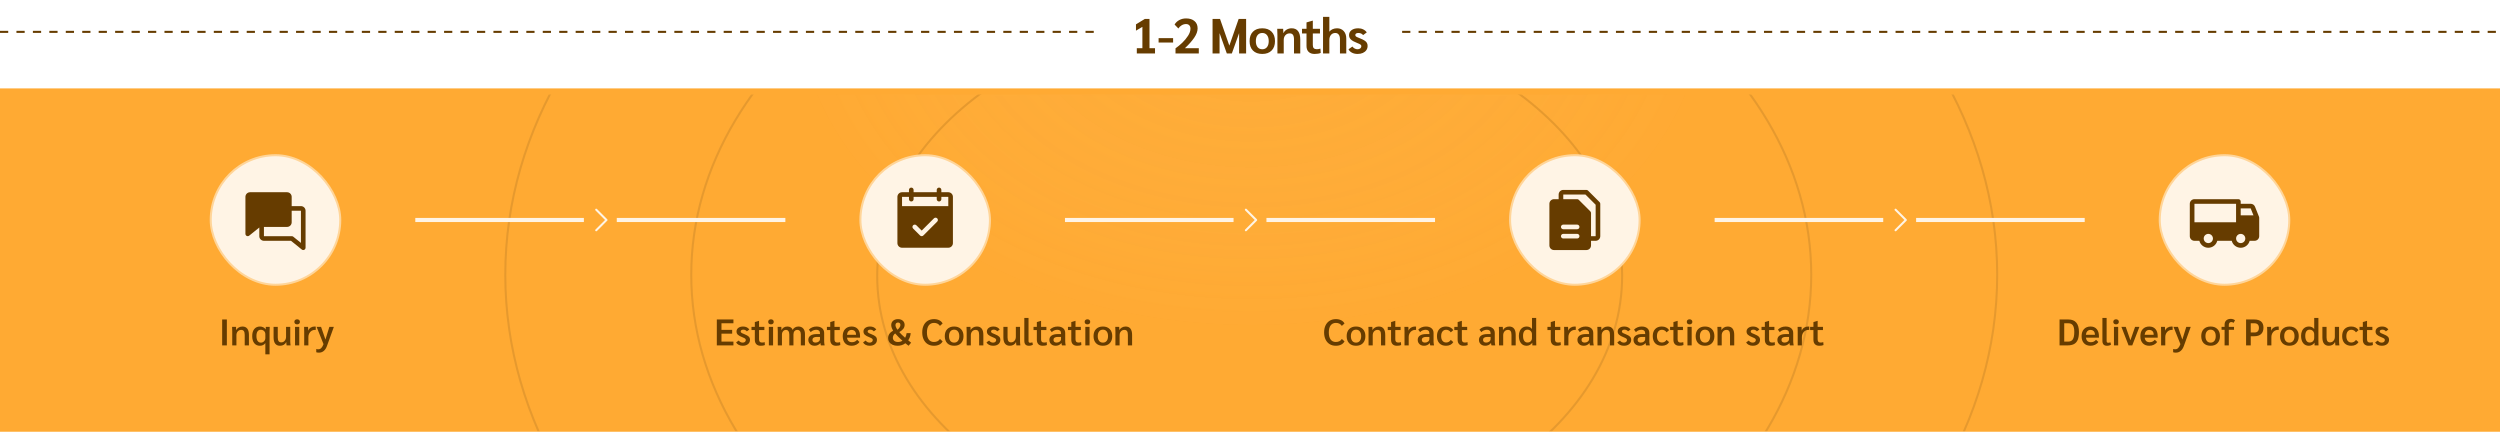<svg width="1216" height="210" viewBox="0 0 1216 210" fill="none" xmlns="http://www.w3.org/2000/svg">
<g clip-path="url(#clip0_1496_4738)">
<rect width="1216" height="167" transform="translate(0 43)" fill="#FFAA33"/>
<mask id="mask0_1496_4738" style="mask-type:alpha" maskUnits="userSpaceOnUse" x="146" y="46" width="925" height="164">
<rect x="146" y="46" width="924.188" height="164" fill="#D9D9D9"/>
</mask>
<g mask="url(#mask0_1496_4738)">
<g opacity="0.1">
<g filter="url(#filter0_f_1496_4738)">
<path fill-rule="evenodd" clip-rule="evenodd" d="M596.629 -180.441C694.922 -184.419 797.381 -175.296 871.479 -128.047C949.864 -78.064 998.398 -3.494 993.023 72.323C987.855 145.22 915.022 201.207 844.464 252.998C773.562 305.041 696.721 355.81 596.629 363.281C486.74 371.483 367.092 353.449 292.253 294.217C219.269 236.454 217.627 150.418 229.003 72.323C239.044 3.393 281.52 -59.408 350.693 -106.968C417.695 -153.036 504.67 -176.719 596.629 -180.441Z" fill="url(#paint0_radial_1496_4738)"/>
</g>
<path d="M789.003 134.207C789.003 169.571 768.788 201.635 736.006 224.878C703.225 248.121 657.913 262.513 607.839 262.513C557.765 262.513 512.452 248.121 479.671 224.878C446.889 201.635 426.674 169.571 426.674 134.207C426.674 98.844 446.889 66.779 479.671 43.536C512.452 20.293 557.765 5.902 607.839 5.902C657.913 5.902 703.225 20.293 736.006 43.536C768.788 66.779 789.003 98.844 789.003 134.207Z" stroke="black"/>
<path d="M880.986 133.664C880.986 186.887 850.56 235.12 801.272 270.067C751.984 305.013 683.868 326.644 608.605 326.644C533.343 326.644 465.226 305.013 415.939 270.067C366.65 235.12 336.225 186.887 336.225 133.664C336.225 80.441 366.65 32.208 415.939 -2.739C465.226 -37.685 533.343 -59.316 608.605 -59.316C683.868 -59.316 751.984 -37.685 801.272 -2.739C850.56 32.208 880.986 80.441 880.986 133.664Z" stroke="black"/>
<path d="M971.435 133.664C971.435 204.596 930.886 268.862 865.229 315.414C799.573 361.966 708.844 390.775 608.605 390.775C508.366 390.775 417.637 361.966 351.981 315.414C286.324 268.862 245.775 204.596 245.775 133.664C245.775 62.732 286.324 -1.534 351.981 -48.087C417.637 -94.638 508.366 -123.447 608.605 -123.447C708.844 -123.447 799.573 -94.638 865.229 -48.087C930.886 -1.534 971.435 62.732 971.435 133.664Z" stroke="black"/>
</g>
</g>
<path d="M108.058 155.4H110.344V168H108.058V155.4ZM112.962 161.34C112.962 160.224 112.938 159.444 112.89 159H114.798C114.858 159.564 114.888 160.092 114.888 160.584H114.924C115.152 160.044 115.542 159.618 116.094 159.306C116.646 158.982 117.258 158.82 117.93 158.82C118.974 158.82 119.76 159.168 120.288 159.864C120.816 160.548 121.08 161.568 121.08 162.924V168H119.028V162.906C119.028 162.066 118.89 161.448 118.614 161.052C118.35 160.656 117.924 160.458 117.336 160.458C116.64 160.458 116.076 160.704 115.644 161.196C115.212 161.676 114.996 162.3 114.996 163.068V168H112.962V161.34ZM129.065 166.92H129.011C128.771 167.304 128.417 167.61 127.949 167.838C127.493 168.066 126.983 168.18 126.419 168.18C125.255 168.18 124.337 167.76 123.665 166.92C123.005 166.08 122.675 164.934 122.675 163.482C122.675 162.018 123.005 160.878 123.665 160.062C124.337 159.234 125.261 158.82 126.437 158.82C127.037 158.82 127.583 158.946 128.075 159.198C128.567 159.438 128.939 159.774 129.191 160.206H129.227C129.227 159.762 129.245 159.36 129.281 159H131.189C131.141 159.696 131.117 160.476 131.117 161.34V172.356H129.065V166.92ZM126.869 166.65C127.505 166.65 128.027 166.434 128.435 166.002C128.855 165.57 129.065 165.024 129.065 164.364V162.582C129.065 161.946 128.855 161.424 128.435 161.016C128.027 160.608 127.493 160.404 126.833 160.404C126.149 160.404 125.627 160.668 125.267 161.196C124.907 161.712 124.727 162.462 124.727 163.446C124.727 164.454 124.913 165.24 125.285 165.804C125.669 166.368 126.197 166.65 126.869 166.65ZM136.204 168.18C135.172 168.18 134.392 167.838 133.864 167.154C133.336 166.47 133.072 165.456 133.072 164.112V159H135.106V164.13C135.106 164.946 135.244 165.552 135.52 165.948C135.796 166.332 136.222 166.524 136.798 166.524C137.482 166.524 138.04 166.266 138.472 165.75C138.916 165.234 139.138 164.592 139.138 163.824V159H141.172V165.84C141.172 166.5 141.226 167.22 141.334 168H139.408C139.3 167.424 139.246 166.896 139.246 166.416H139.192C138.952 166.956 138.562 167.388 138.022 167.712C137.494 168.024 136.888 168.18 136.204 168.18ZM144.531 157.776C144.123 157.776 143.793 157.668 143.541 157.452C143.301 157.224 143.181 156.924 143.181 156.552C143.181 156.168 143.301 155.868 143.541 155.652C143.793 155.424 144.123 155.31 144.531 155.31C144.939 155.31 145.263 155.424 145.503 155.652C145.755 155.868 145.881 156.168 145.881 156.552C145.881 156.924 145.755 157.224 145.503 157.452C145.263 157.668 144.939 157.776 144.531 157.776ZM143.505 159H145.557V168H143.505V159ZM147.963 161.196C147.963 160.176 147.945 159.444 147.909 159H149.835C149.883 159.468 149.907 159.996 149.907 160.584V160.764H149.961C150.189 160.164 150.579 159.69 151.131 159.342C151.683 158.994 152.319 158.82 153.039 158.82C153.255 158.82 153.435 158.838 153.579 158.874V160.494C153.459 160.47 153.297 160.458 153.093 160.458C152.529 160.458 152.007 160.614 151.527 160.926C151.059 161.226 150.687 161.64 150.411 162.168C150.135 162.696 149.997 163.266 149.997 163.878V168H147.963V161.196ZM162.378 159L159.012 168.342C158.628 169.398 158.106 170.19 157.446 170.718C156.798 171.258 156.03 171.528 155.142 171.528C154.722 171.528 154.284 171.468 153.828 171.348V169.746C154.092 169.842 154.428 169.89 154.836 169.89C155.388 169.89 155.862 169.692 156.258 169.296C156.654 168.912 157.02 168.276 157.356 167.388L154.008 159H156.168L158.292 165.156L160.2 159H162.378Z" fill="#663C00"/>
<path d="M649.755 168.18C648.603 168.18 647.595 167.916 646.731 167.388C645.879 166.86 645.219 166.11 644.751 165.138C644.283 164.154 644.049 163.008 644.049 161.7C644.049 160.38 644.283 159.234 644.751 158.262C645.219 157.29 645.885 156.54 646.749 156.012C647.613 155.484 648.627 155.22 649.791 155.22C650.763 155.22 651.615 155.406 652.347 155.778C653.079 156.15 653.619 156.672 653.967 157.344L652.671 158.514C652.023 157.542 651.069 157.056 649.809 157.056C648.693 157.056 647.835 157.458 647.235 158.262C646.635 159.054 646.335 160.2 646.335 161.7C646.335 163.188 646.629 164.334 647.217 165.138C647.805 165.942 648.645 166.344 649.737 166.344C651.069 166.344 652.047 165.852 652.671 164.868L653.967 166.038C653.619 166.722 653.079 167.25 652.347 167.622C651.615 167.994 650.751 168.18 649.755 168.18ZM659.572 168.18C658.156 168.18 657.04 167.766 656.224 166.938C655.42 166.098 655.018 164.952 655.018 163.5C655.018 162.048 655.42 160.908 656.224 160.08C657.04 159.24 658.156 158.82 659.572 158.82C660.988 158.82 662.098 159.24 662.902 160.08C663.718 160.908 664.126 162.048 664.126 163.5C664.126 164.952 663.718 166.098 662.902 166.938C662.098 167.766 660.988 168.18 659.572 168.18ZM659.572 166.65C660.352 166.65 660.964 166.374 661.408 165.822C661.852 165.258 662.074 164.484 662.074 163.5C662.074 162.516 661.852 161.748 661.408 161.196C660.964 160.632 660.352 160.35 659.572 160.35C658.792 160.35 658.18 160.632 657.736 161.196C657.292 161.748 657.07 162.516 657.07 163.5C657.07 164.484 657.292 165.258 657.736 165.822C658.18 166.374 658.792 166.65 659.572 166.65ZM665.661 161.34C665.661 160.224 665.637 159.444 665.589 159H667.497C667.557 159.564 667.587 160.092 667.587 160.584H667.623C667.851 160.044 668.241 159.618 668.793 159.306C669.345 158.982 669.957 158.82 670.629 158.82C671.673 158.82 672.459 159.168 672.987 159.864C673.515 160.548 673.779 161.568 673.779 162.924V168H671.727V162.906C671.727 162.066 671.589 161.448 671.313 161.052C671.049 160.656 670.623 160.458 670.035 160.458C669.339 160.458 668.775 160.704 668.343 161.196C667.911 161.676 667.695 162.3 667.695 163.068V168H665.661V161.34ZM679.423 168.18C678.547 168.18 677.857 167.928 677.353 167.424C676.861 166.908 676.615 166.2 676.615 165.3V160.53H674.995V159H676.615V156.66L678.595 156.066H678.667V159H681.259V160.53H678.667V165.03C678.667 165.57 678.781 165.972 679.009 166.236C679.249 166.488 679.615 166.614 680.107 166.614C680.635 166.614 681.067 166.542 681.403 166.398L681.511 167.838C681.019 168.066 680.323 168.18 679.423 168.18ZM683.154 161.196C683.154 160.176 683.136 159.444 683.1 159H685.026C685.074 159.468 685.098 159.996 685.098 160.584V160.764H685.152C685.38 160.164 685.77 159.69 686.322 159.342C686.874 158.994 687.51 158.82 688.23 158.82C688.446 158.82 688.626 158.838 688.77 158.874V160.494C688.65 160.47 688.488 160.458 688.284 160.458C687.72 160.458 687.198 160.614 686.718 160.926C686.25 161.226 685.878 161.64 685.602 162.168C685.326 162.696 685.188 163.266 685.188 163.878V168H683.154V161.196ZM692.619 168.18C692.031 168.18 691.503 168.06 691.035 167.82C690.579 167.568 690.219 167.226 689.955 166.794C689.703 166.362 689.577 165.876 689.577 165.336C689.577 164.424 689.931 163.722 690.639 163.23C691.359 162.738 692.373 162.492 693.681 162.492H695.247V162.078C695.247 161.538 695.091 161.124 694.779 160.836C694.467 160.548 694.029 160.404 693.465 160.404C692.925 160.404 692.415 160.506 691.935 160.71C691.467 160.902 691.077 161.184 690.765 161.556L689.829 160.35C690.285 159.858 690.837 159.48 691.485 159.216C692.133 158.952 692.817 158.82 693.537 158.82C694.713 158.82 695.631 159.102 696.291 159.666C696.951 160.218 697.281 160.998 697.281 162.006V166.146C697.281 166.398 697.305 166.704 697.353 167.064C697.401 167.412 697.455 167.724 697.515 168H695.697C695.589 167.748 695.511 167.37 695.463 166.866H695.427C694.731 167.742 693.795 168.18 692.619 168.18ZM693.087 166.632C693.699 166.632 694.209 166.47 694.617 166.146C695.037 165.81 695.247 165.402 695.247 164.922V163.878H693.627C692.967 163.878 692.457 164.004 692.097 164.256C691.749 164.508 691.575 164.868 691.575 165.336C691.575 165.744 691.707 166.062 691.971 166.29C692.235 166.518 692.607 166.632 693.087 166.632ZM703.336 168.18C701.956 168.18 700.876 167.766 700.096 166.938C699.328 166.11 698.944 164.964 698.944 163.5C698.944 162.036 699.328 160.89 700.096 160.062C700.876 159.234 701.956 158.82 703.336 158.82C704.14 158.82 704.848 158.976 705.46 159.288C706.072 159.588 706.546 160.02 706.882 160.584L705.658 161.664C705.418 161.268 705.1 160.962 704.704 160.746C704.308 160.518 703.882 160.404 703.426 160.404C702.658 160.404 702.058 160.68 701.626 161.232C701.194 161.772 700.978 162.528 700.978 163.5C700.978 164.46 701.194 165.216 701.626 165.768C702.058 166.32 702.658 166.596 703.426 166.596C703.882 166.596 704.308 166.482 704.704 166.254C705.1 166.026 705.418 165.714 705.658 165.318L706.882 166.398C706.546 166.974 706.072 167.418 705.46 167.73C704.86 168.03 704.152 168.18 703.336 168.18ZM711.802 168.18C710.926 168.18 710.236 167.928 709.732 167.424C709.24 166.908 708.994 166.2 708.994 165.3V160.53H707.374V159H708.994V156.66L710.974 156.066H711.046V159H713.638V160.53H711.046V165.03C711.046 165.57 711.16 165.972 711.388 166.236C711.628 166.488 711.994 166.614 712.486 166.614C713.014 166.614 713.446 166.542 713.782 166.398L713.89 167.838C713.398 168.066 712.702 168.18 711.802 168.18ZM722.396 168.18C721.808 168.18 721.28 168.06 720.812 167.82C720.356 167.568 719.996 167.226 719.732 166.794C719.48 166.362 719.354 165.876 719.354 165.336C719.354 164.424 719.708 163.722 720.416 163.23C721.136 162.738 722.15 162.492 723.458 162.492H725.024V162.078C725.024 161.538 724.868 161.124 724.556 160.836C724.244 160.548 723.806 160.404 723.242 160.404C722.702 160.404 722.192 160.506 721.712 160.71C721.244 160.902 720.854 161.184 720.542 161.556L719.606 160.35C720.062 159.858 720.614 159.48 721.262 159.216C721.91 158.952 722.594 158.82 723.314 158.82C724.49 158.82 725.408 159.102 726.068 159.666C726.728 160.218 727.058 160.998 727.058 162.006V166.146C727.058 166.398 727.082 166.704 727.13 167.064C727.178 167.412 727.232 167.724 727.292 168H725.474C725.366 167.748 725.288 167.37 725.24 166.866H725.204C724.508 167.742 723.572 168.18 722.396 168.18ZM722.864 166.632C723.476 166.632 723.986 166.47 724.394 166.146C724.814 165.81 725.024 165.402 725.024 164.922V163.878H723.404C722.744 163.878 722.234 164.004 721.874 164.256C721.526 164.508 721.352 164.868 721.352 165.336C721.352 165.744 721.484 166.062 721.748 166.29C722.012 166.518 722.384 166.632 722.864 166.632ZM729.118 161.34C729.118 160.224 729.094 159.444 729.046 159H730.954C731.014 159.564 731.044 160.092 731.044 160.584H731.08C731.308 160.044 731.698 159.618 732.25 159.306C732.802 158.982 733.414 158.82 734.086 158.82C735.13 158.82 735.916 159.168 736.444 159.864C736.972 160.548 737.236 161.568 737.236 162.924V168H735.184V162.906C735.184 162.066 735.046 161.448 734.77 161.052C734.506 160.656 734.08 160.458 733.492 160.458C732.796 160.458 732.232 160.704 731.8 161.196C731.368 161.676 731.152 162.3 731.152 163.068V168H729.118V161.34ZM742.556 168.18C741.38 168.18 740.456 167.748 739.784 166.884C739.112 166.02 738.776 164.838 738.776 163.338C738.776 162.426 738.932 161.634 739.244 160.962C739.556 160.278 740 159.75 740.576 159.378C741.152 159.006 741.83 158.82 742.61 158.82C743.678 158.82 744.518 159.216 745.13 160.008H745.166V154.644H747.2V165.642C747.2 166.854 747.218 167.64 747.254 168H745.346C745.322 167.76 745.31 167.334 745.31 166.722H745.274C744.998 167.154 744.608 167.508 744.104 167.784C743.612 168.048 743.096 168.18 742.556 168.18ZM742.934 166.596C743.606 166.596 744.14 166.398 744.536 166.002C744.944 165.606 745.148 165.072 745.148 164.4V162.618C745.148 161.958 744.938 161.418 744.518 160.998C744.11 160.566 743.582 160.35 742.934 160.35C742.25 160.35 741.722 160.614 741.35 161.142C740.99 161.67 740.81 162.414 740.81 163.374C740.81 164.394 740.996 165.186 741.368 165.75C741.74 166.314 742.262 166.596 742.934 166.596ZM757.101 168.18C756.225 168.18 755.535 167.928 755.031 167.424C754.539 166.908 754.293 166.2 754.293 165.3V160.53H752.673V159H754.293V156.66L756.273 156.066H756.345V159H758.937V160.53H756.345V165.03C756.345 165.57 756.459 165.972 756.687 166.236C756.927 166.488 757.293 166.614 757.785 166.614C758.313 166.614 758.745 166.542 759.081 166.398L759.189 167.838C758.697 168.066 758.001 168.18 757.101 168.18ZM760.832 161.196C760.832 160.176 760.814 159.444 760.778 159H762.704C762.752 159.468 762.776 159.996 762.776 160.584V160.764H762.83C763.058 160.164 763.448 159.69 764 159.342C764.552 158.994 765.188 158.82 765.908 158.82C766.124 158.82 766.304 158.838 766.448 158.874V160.494C766.328 160.47 766.166 160.458 765.962 160.458C765.398 160.458 764.876 160.614 764.396 160.926C763.928 161.226 763.556 161.64 763.28 162.168C763.004 162.696 762.866 163.266 762.866 163.878V168H760.832V161.196ZM770.297 168.18C769.709 168.18 769.181 168.06 768.713 167.82C768.257 167.568 767.897 167.226 767.633 166.794C767.381 166.362 767.255 165.876 767.255 165.336C767.255 164.424 767.609 163.722 768.317 163.23C769.037 162.738 770.051 162.492 771.359 162.492H772.925V162.078C772.925 161.538 772.769 161.124 772.457 160.836C772.145 160.548 771.707 160.404 771.143 160.404C770.603 160.404 770.093 160.506 769.613 160.71C769.145 160.902 768.755 161.184 768.443 161.556L767.507 160.35C767.963 159.858 768.515 159.48 769.163 159.216C769.811 158.952 770.495 158.82 771.215 158.82C772.391 158.82 773.309 159.102 773.969 159.666C774.629 160.218 774.959 160.998 774.959 162.006V166.146C774.959 166.398 774.983 166.704 775.031 167.064C775.079 167.412 775.133 167.724 775.193 168H773.375C773.267 167.748 773.189 167.37 773.141 166.866H773.105C772.409 167.742 771.473 168.18 770.297 168.18ZM770.765 166.632C771.377 166.632 771.887 166.47 772.295 166.146C772.715 165.81 772.925 165.402 772.925 164.922V163.878H771.305C770.645 163.878 770.135 164.004 769.775 164.256C769.427 164.508 769.253 164.868 769.253 165.336C769.253 165.744 769.385 166.062 769.649 166.29C769.913 166.518 770.285 166.632 770.765 166.632ZM777.018 161.34C777.018 160.224 776.994 159.444 776.946 159H778.854C778.914 159.564 778.944 160.092 778.944 160.584H778.98C779.208 160.044 779.598 159.618 780.15 159.306C780.702 158.982 781.314 158.82 781.986 158.82C783.03 158.82 783.816 159.168 784.344 159.864C784.872 160.548 785.136 161.568 785.136 162.924V168H783.084V162.906C783.084 162.066 782.946 161.448 782.67 161.052C782.406 160.656 781.98 160.458 781.392 160.458C780.696 160.458 780.132 160.704 779.7 161.196C779.268 161.676 779.052 162.3 779.052 163.068V168H777.018V161.34ZM789.863 168.18C789.119 168.18 788.459 168.03 787.883 167.73C787.307 167.43 786.899 167.028 786.659 166.524L787.955 165.642C788.159 165.954 788.429 166.2 788.765 166.38C789.113 166.56 789.479 166.65 789.863 166.65C790.295 166.65 790.655 166.536 790.943 166.308C791.231 166.068 791.375 165.762 791.375 165.39C791.375 165.114 791.267 164.886 791.051 164.706C790.847 164.526 790.421 164.31 789.773 164.058C788.705 163.65 787.949 163.236 787.505 162.816C787.073 162.396 786.857 161.874 786.857 161.25C786.857 160.518 787.151 159.93 787.739 159.486C788.327 159.042 789.107 158.82 790.079 158.82C790.739 158.82 791.327 158.946 791.843 159.198C792.371 159.45 792.785 159.81 793.085 160.278L791.879 161.178C791.687 160.914 791.441 160.71 791.141 160.566C790.841 160.422 790.511 160.35 790.151 160.35C789.767 160.35 789.461 160.428 789.233 160.584C789.005 160.728 788.891 160.932 788.891 161.196C788.891 161.388 788.939 161.55 789.035 161.682C789.131 161.802 789.305 161.928 789.557 162.06C789.821 162.192 790.217 162.36 790.745 162.564C791.753 162.96 792.449 163.356 792.833 163.752C793.217 164.148 793.409 164.664 793.409 165.3C793.409 166.164 793.085 166.86 792.437 167.388C791.789 167.916 790.931 168.18 789.863 168.18ZM797.578 168.18C796.99 168.18 796.462 168.06 795.994 167.82C795.538 167.568 795.178 167.226 794.914 166.794C794.662 166.362 794.536 165.876 794.536 165.336C794.536 164.424 794.89 163.722 795.598 163.23C796.318 162.738 797.332 162.492 798.64 162.492H800.206V162.078C800.206 161.538 800.05 161.124 799.738 160.836C799.426 160.548 798.988 160.404 798.424 160.404C797.884 160.404 797.374 160.506 796.894 160.71C796.426 160.902 796.036 161.184 795.724 161.556L794.788 160.35C795.244 159.858 795.796 159.48 796.444 159.216C797.092 158.952 797.776 158.82 798.496 158.82C799.672 158.82 800.59 159.102 801.25 159.666C801.91 160.218 802.24 160.998 802.24 162.006V166.146C802.24 166.398 802.264 166.704 802.312 167.064C802.36 167.412 802.414 167.724 802.474 168H800.656C800.548 167.748 800.47 167.37 800.422 166.866H800.386C799.69 167.742 798.754 168.18 797.578 168.18ZM798.046 166.632C798.658 166.632 799.168 166.47 799.576 166.146C799.996 165.81 800.206 165.402 800.206 164.922V163.878H798.586C797.926 163.878 797.416 164.004 797.056 164.256C796.708 164.508 796.534 164.868 796.534 165.336C796.534 165.744 796.666 166.062 796.93 166.29C797.194 166.518 797.566 166.632 798.046 166.632ZM808.295 168.18C806.915 168.18 805.835 167.766 805.055 166.938C804.287 166.11 803.903 164.964 803.903 163.5C803.903 162.036 804.287 160.89 805.055 160.062C805.835 159.234 806.915 158.82 808.295 158.82C809.099 158.82 809.807 158.976 810.419 159.288C811.031 159.588 811.505 160.02 811.841 160.584L810.617 161.664C810.377 161.268 810.059 160.962 809.663 160.746C809.267 160.518 808.841 160.404 808.385 160.404C807.617 160.404 807.017 160.68 806.585 161.232C806.153 161.772 805.937 162.528 805.937 163.5C805.937 164.46 806.153 165.216 806.585 165.768C807.017 166.32 807.617 166.596 808.385 166.596C808.841 166.596 809.267 166.482 809.663 166.254C810.059 166.026 810.377 165.714 810.617 165.318L811.841 166.398C811.505 166.974 811.031 167.418 810.419 167.73C809.819 168.03 809.111 168.18 808.295 168.18ZM816.761 168.18C815.885 168.18 815.195 167.928 814.691 167.424C814.199 166.908 813.953 166.2 813.953 165.3V160.53H812.333V159H813.953V156.66L815.933 156.066H816.005V159H818.597V160.53H816.005V165.03C816.005 165.57 816.119 165.972 816.347 166.236C816.587 166.488 816.953 166.614 817.445 166.614C817.973 166.614 818.405 166.542 818.741 166.398L818.849 167.838C818.357 168.066 817.661 168.18 816.761 168.18ZM821.806 157.776C821.398 157.776 821.068 157.668 820.816 157.452C820.576 157.224 820.456 156.924 820.456 156.552C820.456 156.168 820.576 155.868 820.816 155.652C821.068 155.424 821.398 155.31 821.806 155.31C822.214 155.31 822.538 155.424 822.778 155.652C823.03 155.868 823.156 156.168 823.156 156.552C823.156 156.924 823.03 157.224 822.778 157.452C822.538 157.668 822.214 157.776 821.806 157.776ZM820.78 159H822.832V168H820.78V159ZM829.324 168.18C827.908 168.18 826.792 167.766 825.976 166.938C825.172 166.098 824.77 164.952 824.77 163.5C824.77 162.048 825.172 160.908 825.976 160.08C826.792 159.24 827.908 158.82 829.324 158.82C830.74 158.82 831.85 159.24 832.654 160.08C833.47 160.908 833.878 162.048 833.878 163.5C833.878 164.952 833.47 166.098 832.654 166.938C831.85 167.766 830.74 168.18 829.324 168.18ZM829.324 166.65C830.104 166.65 830.716 166.374 831.16 165.822C831.604 165.258 831.826 164.484 831.826 163.5C831.826 162.516 831.604 161.748 831.16 161.196C830.716 160.632 830.104 160.35 829.324 160.35C828.544 160.35 827.932 160.632 827.488 161.196C827.044 161.748 826.822 162.516 826.822 163.5C826.822 164.484 827.044 165.258 827.488 165.822C827.932 166.374 828.544 166.65 829.324 166.65ZM835.413 161.34C835.413 160.224 835.389 159.444 835.341 159H837.249C837.309 159.564 837.339 160.092 837.339 160.584H837.375C837.603 160.044 837.993 159.618 838.545 159.306C839.097 158.982 839.709 158.82 840.381 158.82C841.425 158.82 842.211 159.168 842.739 159.864C843.267 160.548 843.531 161.568 843.531 162.924V168H841.479V162.906C841.479 162.066 841.341 161.448 841.065 161.052C840.801 160.656 840.375 160.458 839.787 160.458C839.091 160.458 838.527 160.704 838.095 161.196C837.663 161.676 837.447 162.3 837.447 163.068V168H835.413V161.34ZM852.529 168.18C851.785 168.18 851.125 168.03 850.549 167.73C849.973 167.43 849.565 167.028 849.325 166.524L850.621 165.642C850.825 165.954 851.095 166.2 851.431 166.38C851.779 166.56 852.145 166.65 852.529 166.65C852.961 166.65 853.321 166.536 853.609 166.308C853.897 166.068 854.041 165.762 854.041 165.39C854.041 165.114 853.933 164.886 853.717 164.706C853.513 164.526 853.087 164.31 852.439 164.058C851.371 163.65 850.615 163.236 850.171 162.816C849.739 162.396 849.523 161.874 849.523 161.25C849.523 160.518 849.817 159.93 850.405 159.486C850.993 159.042 851.773 158.82 852.745 158.82C853.405 158.82 853.993 158.946 854.509 159.198C855.037 159.45 855.451 159.81 855.751 160.278L854.545 161.178C854.353 160.914 854.107 160.71 853.807 160.566C853.507 160.422 853.177 160.35 852.817 160.35C852.433 160.35 852.127 160.428 851.899 160.584C851.671 160.728 851.557 160.932 851.557 161.196C851.557 161.388 851.605 161.55 851.701 161.682C851.797 161.802 851.971 161.928 852.223 162.06C852.487 162.192 852.883 162.36 853.411 162.564C854.419 162.96 855.115 163.356 855.499 163.752C855.883 164.148 856.075 164.664 856.075 165.3C856.075 166.164 855.751 166.86 855.103 167.388C854.455 167.916 853.597 168.18 852.529 168.18ZM861.234 168.18C860.358 168.18 859.668 167.928 859.164 167.424C858.672 166.908 858.426 166.2 858.426 165.3V160.53H856.806V159H858.426V156.66L860.406 156.066H860.478V159H863.07V160.53H860.478V165.03C860.478 165.57 860.592 165.972 860.82 166.236C861.06 166.488 861.426 166.614 861.918 166.614C862.446 166.614 862.878 166.542 863.214 166.398L863.322 167.838C862.83 168.066 862.134 168.18 861.234 168.18ZM867.556 168.18C866.968 168.18 866.44 168.06 865.972 167.82C865.516 167.568 865.156 167.226 864.892 166.794C864.64 166.362 864.514 165.876 864.514 165.336C864.514 164.424 864.868 163.722 865.576 163.23C866.296 162.738 867.31 162.492 868.618 162.492H870.184V162.078C870.184 161.538 870.028 161.124 869.716 160.836C869.404 160.548 868.966 160.404 868.402 160.404C867.862 160.404 867.352 160.506 866.872 160.71C866.404 160.902 866.014 161.184 865.702 161.556L864.766 160.35C865.222 159.858 865.774 159.48 866.422 159.216C867.07 158.952 867.754 158.82 868.474 158.82C869.65 158.82 870.568 159.102 871.228 159.666C871.888 160.218 872.218 160.998 872.218 162.006V166.146C872.218 166.398 872.242 166.704 872.29 167.064C872.338 167.412 872.392 167.724 872.452 168H870.634C870.526 167.748 870.448 167.37 870.4 166.866H870.364C869.668 167.742 868.732 168.18 867.556 168.18ZM868.024 166.632C868.636 166.632 869.146 166.47 869.554 166.146C869.974 165.81 870.184 165.402 870.184 164.922V163.878H868.564C867.904 163.878 867.394 164.004 867.034 164.256C866.686 164.508 866.512 164.868 866.512 165.336C866.512 165.744 866.644 166.062 866.908 166.29C867.172 166.518 867.544 166.632 868.024 166.632ZM874.404 161.196C874.404 160.176 874.386 159.444 874.35 159H876.276C876.324 159.468 876.348 159.996 876.348 160.584V160.764H876.402C876.63 160.164 877.02 159.69 877.572 159.342C878.124 158.994 878.76 158.82 879.48 158.82C879.696 158.82 879.876 158.838 880.02 158.874V160.494C879.9 160.47 879.738 160.458 879.534 160.458C878.97 160.458 878.448 160.614 877.968 160.926C877.5 161.226 877.128 161.64 876.852 162.168C876.576 162.696 876.438 163.266 876.438 163.878V168H874.404V161.196ZM884.859 168.18C883.983 168.18 883.293 167.928 882.789 167.424C882.297 166.908 882.051 166.2 882.051 165.3V160.53H880.431V159H882.051V156.66L884.031 156.066H884.103V159H886.695V160.53H884.103V165.03C884.103 165.57 884.217 165.972 884.445 166.236C884.685 166.488 885.051 166.614 885.543 166.614C886.071 166.614 886.503 166.542 886.839 166.398L886.947 167.838C886.455 168.066 885.759 168.18 884.859 168.18Z" fill="#663C00"/>
<path d="M1001.77 155.4H1006.09C1007.78 155.4 1009.05 155.91 1009.91 156.93C1010.77 157.938 1011.2 159.444 1011.2 161.448C1011.2 163.008 1011.01 164.268 1010.63 165.228C1010.24 166.188 1009.64 166.89 1008.83 167.334C1008.01 167.778 1006.94 168 1005.6 168H1001.77V155.4ZM1005.87 166.164C1006.97 166.164 1007.75 165.798 1008.21 165.066C1008.69 164.334 1008.93 163.128 1008.93 161.448C1008.93 159.972 1008.7 158.904 1008.23 158.244C1007.78 157.572 1007.04 157.236 1006.04 157.236H1004.04V166.164H1005.87ZM1020.92 164.256H1014.58C1014.79 165.72 1015.58 166.452 1016.98 166.452C1017.5 166.452 1017.97 166.356 1018.38 166.164C1018.79 165.972 1019.17 165.672 1019.51 165.264L1020.63 166.326C1020.28 166.89 1019.77 167.34 1019.08 167.676C1018.41 168.012 1017.67 168.18 1016.87 168.18C1015.49 168.18 1014.41 167.772 1013.65 166.956C1012.88 166.128 1012.49 164.982 1012.49 163.518C1012.49 162.054 1012.88 160.908 1013.65 160.08C1014.43 159.24 1015.49 158.82 1016.83 158.82C1018.12 158.82 1019.12 159.234 1019.84 160.062C1020.56 160.89 1020.92 162.036 1020.92 163.5V164.256ZM1018.96 162.726C1018.96 162.018 1018.76 161.466 1018.38 161.07C1018 160.674 1017.46 160.476 1016.78 160.476C1016.15 160.476 1015.65 160.686 1015.27 161.106C1014.89 161.514 1014.66 162.09 1014.56 162.834H1018.96V162.726ZM1024.84 168.18C1024.11 168.18 1023.55 167.982 1023.17 167.586C1022.8 167.178 1022.61 166.584 1022.61 165.804V154.644H1024.66V165.822C1024.66 166.146 1024.73 166.38 1024.86 166.524C1024.99 166.656 1025.21 166.722 1025.51 166.722C1025.81 166.722 1026.14 166.644 1026.5 166.488L1026.81 167.622C1026.29 167.994 1025.64 168.18 1024.84 168.18ZM1029.25 157.776C1028.84 157.776 1028.51 157.668 1028.26 157.452C1028.02 157.224 1027.9 156.924 1027.9 156.552C1027.9 156.168 1028.02 155.868 1028.26 155.652C1028.51 155.424 1028.84 155.31 1029.25 155.31C1029.66 155.31 1029.98 155.424 1030.22 155.652C1030.48 155.868 1030.6 156.168 1030.6 156.552C1030.6 156.924 1030.48 157.224 1030.22 157.452C1029.98 157.668 1029.66 157.776 1029.25 157.776ZM1028.23 159H1030.28V168H1028.23V159ZM1040.6 159L1037.13 168H1035.33L1031.86 159H1033.96L1036.23 165.516L1038.5 159H1040.6ZM1049.5 164.256H1043.16C1043.37 165.72 1044.17 166.452 1045.56 166.452C1046.09 166.452 1046.55 166.356 1046.96 166.164C1047.37 165.972 1047.75 165.672 1048.1 165.264L1049.21 166.326C1048.86 166.89 1048.35 167.34 1047.66 167.676C1046.99 168.012 1046.25 168.18 1045.45 168.18C1044.07 168.18 1043 167.772 1042.23 166.956C1041.46 166.128 1041.08 164.982 1041.08 163.518C1041.08 162.054 1041.46 160.908 1042.23 160.08C1043.01 159.24 1044.07 158.82 1045.41 158.82C1046.7 158.82 1047.7 159.234 1048.42 160.062C1049.14 160.89 1049.5 162.036 1049.5 163.5V164.256ZM1047.54 162.726C1047.54 162.018 1047.35 161.466 1046.96 161.07C1046.58 160.674 1046.04 160.476 1045.36 160.476C1044.74 160.476 1044.23 160.686 1043.85 161.106C1043.48 161.514 1043.24 162.09 1043.15 162.834H1047.54V162.726ZM1051.16 161.196C1051.16 160.176 1051.14 159.444 1051.1 159H1053.03C1053.08 159.468 1053.1 159.996 1053.1 160.584V160.764H1053.16C1053.38 160.164 1053.77 159.69 1054.33 159.342C1054.88 158.994 1055.51 158.82 1056.23 158.82C1056.45 158.82 1056.63 158.838 1056.77 158.874V160.494C1056.65 160.47 1056.49 160.458 1056.29 160.458C1055.72 160.458 1055.2 160.614 1054.72 160.926C1054.25 161.226 1053.88 161.64 1053.61 162.168C1053.33 162.696 1053.19 163.266 1053.19 163.878V168H1051.16V161.196ZM1065.57 159L1062.21 168.342C1061.82 169.398 1061.3 170.19 1060.64 170.718C1059.99 171.258 1059.23 171.528 1058.34 171.528C1057.92 171.528 1057.48 171.468 1057.02 171.348V169.746C1057.29 169.842 1057.62 169.89 1058.03 169.89C1058.58 169.89 1059.06 169.692 1059.45 169.296C1059.85 168.912 1060.22 168.276 1060.55 167.388L1057.2 159H1059.36L1061.49 165.156L1063.4 159H1065.57ZM1075.23 168.18C1073.82 168.18 1072.7 167.766 1071.88 166.938C1071.08 166.098 1070.68 164.952 1070.68 163.5C1070.68 162.048 1071.08 160.908 1071.88 160.08C1072.7 159.24 1073.82 158.82 1075.23 158.82C1076.65 158.82 1077.76 159.24 1078.56 160.08C1079.38 160.908 1079.79 162.048 1079.79 163.5C1079.79 164.952 1079.38 166.098 1078.56 166.938C1077.76 167.766 1076.65 168.18 1075.23 168.18ZM1075.23 166.65C1076.01 166.65 1076.62 166.374 1077.07 165.822C1077.51 165.258 1077.73 164.484 1077.73 163.5C1077.73 162.516 1077.51 161.748 1077.07 161.196C1076.62 160.632 1076.01 160.35 1075.23 160.35C1074.45 160.35 1073.84 160.632 1073.4 161.196C1072.95 161.748 1072.73 162.516 1072.73 163.5C1072.73 164.484 1072.95 165.258 1073.4 165.822C1073.84 166.374 1074.45 166.65 1075.23 166.65ZM1082.04 160.404H1080.56V159H1082.04V157.902C1082.04 157.026 1082.31 156.342 1082.85 155.85C1083.39 155.346 1084.13 155.094 1085.06 155.094C1085.47 155.094 1085.86 155.16 1086.22 155.292C1086.58 155.412 1086.88 155.586 1087.12 155.814L1086.4 157.038C1086.25 156.918 1086.08 156.822 1085.89 156.75C1085.7 156.678 1085.5 156.642 1085.3 156.642C1084.93 156.642 1084.63 156.768 1084.42 157.02C1084.2 157.26 1084.09 157.596 1084.09 158.028V159H1086.63V160.404H1084.09V168H1082.04V160.404ZM1092.49 155.4H1096.52C1097.97 155.4 1099.07 155.736 1099.82 156.408C1100.57 157.068 1100.95 158.046 1100.95 159.342C1100.95 160.722 1100.56 161.772 1099.78 162.492C1099.01 163.2 1097.9 163.554 1096.43 163.554H1094.76V168H1092.49V155.4ZM1096.63 161.718C1097.31 161.718 1097.84 161.526 1098.2 161.142C1098.56 160.746 1098.74 160.176 1098.74 159.432C1098.74 158.712 1098.54 158.166 1098.16 157.794C1097.79 157.422 1097.24 157.236 1096.5 157.236H1094.76V161.718H1096.63ZM1102.77 161.196C1102.77 160.176 1102.75 159.444 1102.71 159H1104.64C1104.69 159.468 1104.71 159.996 1104.71 160.584V160.764H1104.77C1104.99 160.164 1105.38 159.69 1105.94 159.342C1106.49 158.994 1107.12 158.82 1107.84 158.82C1108.06 158.82 1108.24 158.838 1108.38 158.874V160.494C1108.26 160.47 1108.1 160.458 1107.9 160.458C1107.33 160.458 1106.81 160.614 1106.33 160.926C1105.86 161.226 1105.49 161.64 1105.22 162.168C1104.94 162.696 1104.8 163.266 1104.8 163.878V168H1102.77V161.196ZM1113.55 168.18C1112.14 168.18 1111.02 167.766 1110.2 166.938C1109.4 166.098 1109 164.952 1109 163.5C1109 162.048 1109.4 160.908 1110.2 160.08C1111.02 159.24 1112.14 158.82 1113.55 158.82C1114.97 158.82 1116.08 159.24 1116.88 160.08C1117.7 160.908 1118.11 162.048 1118.11 163.5C1118.11 164.952 1117.7 166.098 1116.88 166.938C1116.08 167.766 1114.97 168.18 1113.55 168.18ZM1113.55 166.65C1114.33 166.65 1114.94 166.374 1115.39 165.822C1115.83 165.258 1116.05 164.484 1116.05 163.5C1116.05 162.516 1115.83 161.748 1115.39 161.196C1114.94 160.632 1114.33 160.35 1113.55 160.35C1112.77 160.35 1112.16 160.632 1111.72 161.196C1111.27 161.748 1111.05 162.516 1111.05 163.5C1111.05 164.484 1111.27 165.258 1111.72 165.822C1112.16 166.374 1112.77 166.65 1113.55 166.65ZM1123.02 168.18C1121.85 168.18 1120.92 167.748 1120.25 166.884C1119.58 166.02 1119.24 164.838 1119.24 163.338C1119.24 162.426 1119.4 161.634 1119.71 160.962C1120.02 160.278 1120.47 159.75 1121.04 159.378C1121.62 159.006 1122.3 158.82 1123.08 158.82C1124.15 158.82 1124.99 159.216 1125.6 160.008H1125.63V154.644H1127.67V165.642C1127.67 166.854 1127.69 167.64 1127.72 168H1125.81C1125.79 167.76 1125.78 167.334 1125.78 166.722H1125.74C1125.47 167.154 1125.08 167.508 1124.57 167.784C1124.08 168.048 1123.56 168.18 1123.02 168.18ZM1123.4 166.596C1124.07 166.596 1124.61 166.398 1125 166.002C1125.41 165.606 1125.62 165.072 1125.62 164.4V162.618C1125.62 161.958 1125.41 161.418 1124.99 160.998C1124.58 160.566 1124.05 160.35 1123.4 160.35C1122.72 160.35 1122.19 160.614 1121.82 161.142C1121.46 161.67 1121.28 162.414 1121.28 163.374C1121.28 164.394 1121.46 165.186 1121.84 165.75C1122.21 166.314 1122.73 166.596 1123.4 166.596ZM1132.74 168.18C1131.71 168.18 1130.93 167.838 1130.4 167.154C1129.87 166.47 1129.61 165.456 1129.61 164.112V159H1131.64V164.13C1131.64 164.946 1131.78 165.552 1132.06 165.948C1132.33 166.332 1132.76 166.524 1133.33 166.524C1134.02 166.524 1134.58 166.266 1135.01 165.75C1135.45 165.234 1135.67 164.592 1135.67 163.824V159H1137.71V165.84C1137.71 166.5 1137.76 167.22 1137.87 168H1135.94C1135.84 167.424 1135.78 166.896 1135.78 166.416H1135.73C1135.49 166.956 1135.1 167.388 1134.56 167.712C1134.03 168.024 1133.42 168.18 1132.74 168.18ZM1143.62 168.18C1142.24 168.18 1141.16 167.766 1140.38 166.938C1139.61 166.11 1139.23 164.964 1139.23 163.5C1139.23 162.036 1139.61 160.89 1140.38 160.062C1141.16 159.234 1142.24 158.82 1143.62 158.82C1144.43 158.82 1145.13 158.976 1145.75 159.288C1146.36 159.588 1146.83 160.02 1147.17 160.584L1145.94 161.664C1145.7 161.268 1145.39 160.962 1144.99 160.746C1144.59 160.518 1144.17 160.404 1143.71 160.404C1142.94 160.404 1142.34 160.68 1141.91 161.232C1141.48 161.772 1141.26 162.528 1141.26 163.5C1141.26 164.46 1141.48 165.216 1141.91 165.768C1142.34 166.32 1142.94 166.596 1143.71 166.596C1144.17 166.596 1144.59 166.482 1144.99 166.254C1145.39 166.026 1145.7 165.714 1145.94 165.318L1147.17 166.398C1146.83 166.974 1146.36 167.418 1145.75 167.73C1145.15 168.03 1144.44 168.18 1143.62 168.18ZM1152.09 168.18C1151.21 168.18 1150.52 167.928 1150.02 167.424C1149.53 166.908 1149.28 166.2 1149.28 165.3V160.53H1147.66V159H1149.28V156.66L1151.26 156.066H1151.33V159H1153.92V160.53H1151.33V165.03C1151.33 165.57 1151.45 165.972 1151.67 166.236C1151.91 166.488 1152.28 166.614 1152.77 166.614C1153.3 166.614 1153.73 166.542 1154.07 166.398L1154.18 167.838C1153.68 168.066 1152.99 168.18 1152.09 168.18ZM1158.48 168.18C1157.74 168.18 1157.08 168.03 1156.5 167.73C1155.93 167.43 1155.52 167.028 1155.28 166.524L1156.57 165.642C1156.78 165.954 1157.05 166.2 1157.38 166.38C1157.73 166.56 1158.1 166.65 1158.48 166.65C1158.91 166.65 1159.27 166.536 1159.56 166.308C1159.85 166.068 1159.99 165.762 1159.99 165.39C1159.99 165.114 1159.89 164.886 1159.67 164.706C1159.47 164.526 1159.04 164.31 1158.39 164.058C1157.32 163.65 1156.57 163.236 1156.12 162.816C1155.69 162.396 1155.48 161.874 1155.48 161.25C1155.48 160.518 1155.77 159.93 1156.36 159.486C1156.95 159.042 1157.73 158.82 1158.7 158.82C1159.36 158.82 1159.95 158.946 1160.46 159.198C1160.99 159.45 1161.4 159.81 1161.7 160.278L1160.5 161.178C1160.31 160.914 1160.06 160.71 1159.76 160.566C1159.46 160.422 1159.13 160.35 1158.77 160.35C1158.39 160.35 1158.08 160.428 1157.85 160.584C1157.62 160.728 1157.51 160.932 1157.51 161.196C1157.51 161.388 1157.56 161.55 1157.65 161.682C1157.75 161.802 1157.92 161.928 1158.18 162.06C1158.44 162.192 1158.84 162.36 1159.36 162.564C1160.37 162.96 1161.07 163.356 1161.45 163.752C1161.84 164.148 1162.03 164.664 1162.03 165.3C1162.03 166.164 1161.7 166.86 1161.06 167.388C1160.41 167.916 1159.55 168.18 1158.48 168.18Z" fill="#663C00"/>
<path d="M348.659 155.4H356.741V157.236H350.927V160.458H356.129V162.294H350.927V166.164H356.741V168H348.659V155.4ZM361.248 168.18C360.504 168.18 359.844 168.03 359.268 167.73C358.692 167.43 358.284 167.028 358.044 166.524L359.34 165.642C359.544 165.954 359.814 166.2 360.15 166.38C360.498 166.56 360.864 166.65 361.248 166.65C361.68 166.65 362.04 166.536 362.328 166.308C362.616 166.068 362.76 165.762 362.76 165.39C362.76 165.114 362.652 164.886 362.436 164.706C362.232 164.526 361.806 164.31 361.158 164.058C360.09 163.65 359.334 163.236 358.89 162.816C358.458 162.396 358.242 161.874 358.242 161.25C358.242 160.518 358.536 159.93 359.124 159.486C359.712 159.042 360.492 158.82 361.464 158.82C362.124 158.82 362.712 158.946 363.228 159.198C363.756 159.45 364.17 159.81 364.47 160.278L363.264 161.178C363.072 160.914 362.826 160.71 362.526 160.566C362.226 160.422 361.896 160.35 361.536 160.35C361.152 160.35 360.846 160.428 360.618 160.584C360.39 160.728 360.276 160.932 360.276 161.196C360.276 161.388 360.324 161.55 360.42 161.682C360.516 161.802 360.69 161.928 360.942 162.06C361.206 162.192 361.602 162.36 362.13 162.564C363.138 162.96 363.834 163.356 364.218 163.752C364.602 164.148 364.794 164.664 364.794 165.3C364.794 166.164 364.47 166.86 363.822 167.388C363.174 167.916 362.316 168.18 361.248 168.18ZM369.954 168.18C369.078 168.18 368.388 167.928 367.884 167.424C367.392 166.908 367.146 166.2 367.146 165.3V160.53H365.526V159H367.146V156.66L369.126 156.066H369.198V159H371.79V160.53H369.198V165.03C369.198 165.57 369.312 165.972 369.54 166.236C369.78 166.488 370.146 166.614 370.638 166.614C371.166 166.614 371.598 166.542 371.934 166.398L372.042 167.838C371.55 168.066 370.854 168.18 369.954 168.18ZM374.998 157.776C374.59 157.776 374.26 157.668 374.008 157.452C373.768 157.224 373.648 156.924 373.648 156.552C373.648 156.168 373.768 155.868 374.008 155.652C374.26 155.424 374.59 155.31 374.998 155.31C375.406 155.31 375.73 155.424 375.97 155.652C376.222 155.868 376.348 156.168 376.348 156.552C376.348 156.924 376.222 157.224 375.97 157.452C375.73 157.668 375.406 157.776 374.998 157.776ZM373.972 159H376.024V168H373.972V159ZM378.322 161.34C378.322 160.26 378.292 159.48 378.232 159H380.032C380.092 159.516 380.122 160.044 380.122 160.584H380.158C380.362 160.032 380.716 159.6 381.22 159.288C381.724 158.976 382.312 158.82 382.984 158.82C383.632 158.82 384.184 158.97 384.64 159.27C385.096 159.558 385.402 159.96 385.558 160.476C385.798 159.96 386.164 159.558 386.656 159.27C387.16 158.97 387.724 158.82 388.348 158.82C389.344 158.82 390.124 159.138 390.688 159.774C391.252 160.41 391.534 161.298 391.534 162.438V168H389.518V162.654C389.518 161.958 389.368 161.418 389.068 161.034C388.768 160.65 388.348 160.458 387.808 160.458C387.244 160.458 386.788 160.662 386.44 161.07C386.104 161.466 385.936 162 385.936 162.672V168H383.92V162.726C383.92 161.994 383.776 161.436 383.488 161.052C383.212 160.656 382.81 160.458 382.282 160.458C381.73 160.458 381.268 160.674 380.896 161.106C380.524 161.538 380.338 162.078 380.338 162.726V168H378.322V161.34ZM396.21 168.18C395.622 168.18 395.094 168.06 394.626 167.82C394.17 167.568 393.81 167.226 393.546 166.794C393.294 166.362 393.168 165.876 393.168 165.336C393.168 164.424 393.522 163.722 394.23 163.23C394.95 162.738 395.964 162.492 397.272 162.492H398.838V162.078C398.838 161.538 398.682 161.124 398.37 160.836C398.058 160.548 397.62 160.404 397.056 160.404C396.516 160.404 396.006 160.506 395.526 160.71C395.058 160.902 394.668 161.184 394.356 161.556L393.42 160.35C393.876 159.858 394.428 159.48 395.076 159.216C395.724 158.952 396.408 158.82 397.128 158.82C398.304 158.82 399.222 159.102 399.882 159.666C400.542 160.218 400.872 160.998 400.872 162.006V166.146C400.872 166.398 400.896 166.704 400.944 167.064C400.992 167.412 401.046 167.724 401.106 168H399.288C399.18 167.748 399.102 167.37 399.054 166.866H399.018C398.322 167.742 397.386 168.18 396.21 168.18ZM396.678 166.632C397.29 166.632 397.8 166.47 398.208 166.146C398.628 165.81 398.838 165.402 398.838 164.922V163.878H397.218C396.558 163.878 396.048 164.004 395.688 164.256C395.34 164.508 395.166 164.868 395.166 165.336C395.166 165.744 395.298 166.062 395.562 166.29C395.826 166.518 396.198 166.632 396.678 166.632ZM406.639 168.18C405.763 168.18 405.073 167.928 404.569 167.424C404.077 166.908 403.831 166.2 403.831 165.3V160.53H402.211V159H403.831V156.66L405.811 156.066H405.883V159H408.475V160.53H405.883V165.03C405.883 165.57 405.997 165.972 406.225 166.236C406.465 166.488 406.831 166.614 407.323 166.614C407.851 166.614 408.283 166.542 408.619 166.398L408.727 167.838C408.235 168.066 407.539 168.18 406.639 168.18ZM418.326 164.256H411.99C412.194 165.72 412.992 166.452 414.384 166.452C414.912 166.452 415.38 166.356 415.788 166.164C416.196 165.972 416.574 165.672 416.922 165.264L418.038 166.326C417.69 166.89 417.174 167.34 416.49 167.676C415.818 168.012 415.08 168.18 414.276 168.18C412.896 168.18 411.822 167.772 411.054 166.956C410.286 166.128 409.902 164.982 409.902 163.518C409.902 162.054 410.286 160.908 411.054 160.08C411.834 159.24 412.896 158.82 414.24 158.82C415.524 158.82 416.526 159.234 417.246 160.062C417.966 160.89 418.326 162.036 418.326 163.5V164.256ZM416.364 162.726C416.364 162.018 416.172 161.466 415.788 161.07C415.404 160.674 414.87 160.476 414.186 160.476C413.562 160.476 413.058 160.686 412.674 161.106C412.302 161.514 412.068 162.09 411.972 162.834H416.364V162.726ZM423 168.18C422.256 168.18 421.596 168.03 421.02 167.73C420.444 167.43 420.036 167.028 419.796 166.524L421.092 165.642C421.296 165.954 421.566 166.2 421.902 166.38C422.25 166.56 422.616 166.65 423 166.65C423.432 166.65 423.792 166.536 424.08 166.308C424.368 166.068 424.512 165.762 424.512 165.39C424.512 165.114 424.404 164.886 424.188 164.706C423.984 164.526 423.558 164.31 422.91 164.058C421.842 163.65 421.086 163.236 420.642 162.816C420.21 162.396 419.994 161.874 419.994 161.25C419.994 160.518 420.288 159.93 420.876 159.486C421.464 159.042 422.244 158.82 423.216 158.82C423.876 158.82 424.464 158.946 424.98 159.198C425.508 159.45 425.922 159.81 426.222 160.278L425.016 161.178C424.824 160.914 424.578 160.71 424.278 160.566C423.978 160.422 423.648 160.35 423.288 160.35C422.904 160.35 422.598 160.428 422.37 160.584C422.142 160.728 422.028 160.932 422.028 161.196C422.028 161.388 422.076 161.55 422.172 161.682C422.268 161.802 422.442 161.928 422.694 162.06C422.958 162.192 423.354 162.36 423.882 162.564C424.89 162.96 425.586 163.356 425.97 163.752C426.354 164.148 426.546 164.664 426.546 165.3C426.546 166.164 426.222 166.86 425.574 167.388C424.926 167.916 424.068 168.18 423 168.18ZM441.917 168.18C441.737 168.036 441.641 167.958 441.629 167.946C440.969 167.442 440.549 167.112 440.369 166.956C439.289 167.772 438.029 168.18 436.589 168.18C435.665 168.18 434.855 168.024 434.159 167.712C433.463 167.388 432.923 166.938 432.539 166.362C432.167 165.786 431.981 165.12 431.981 164.364C431.981 163.632 432.197 162.96 432.629 162.348C433.061 161.736 433.661 161.232 434.429 160.836C433.805 159.84 433.493 158.934 433.493 158.118C433.493 157.266 433.793 156.57 434.393 156.03C435.005 155.49 435.803 155.22 436.787 155.22C437.747 155.22 438.521 155.478 439.109 155.994C439.709 156.51 440.009 157.188 440.009 158.028C440.009 159.408 439.139 160.572 437.399 161.52C438.095 162.324 439.049 163.248 440.261 164.292C440.633 163.644 440.873 162.888 440.981 162.024H442.961C442.853 163.344 442.451 164.514 441.755 165.534C442.235 165.942 442.709 166.326 443.177 166.686L441.917 168.18ZM436.823 156.876C436.427 156.876 436.115 156.99 435.887 157.218C435.671 157.446 435.563 157.752 435.563 158.136C435.563 158.736 435.881 159.486 436.517 160.386C436.985 160.014 437.339 159.63 437.579 159.234C437.831 158.826 437.957 158.436 437.957 158.064C437.957 157.692 437.855 157.404 437.651 157.2C437.447 156.984 437.171 156.876 436.823 156.876ZM436.787 166.344C437.579 166.344 438.299 166.14 438.947 165.732C437.615 164.544 436.535 163.47 435.707 162.51C435.503 162.27 435.407 162.156 435.419 162.168C435.059 162.444 434.777 162.768 434.573 163.14C434.381 163.5 434.285 163.878 434.285 164.274C434.285 164.898 434.513 165.402 434.969 165.786C435.425 166.158 436.031 166.344 436.787 166.344ZM454.279 168.18C453.127 168.18 452.119 167.916 451.255 167.388C450.403 166.86 449.743 166.11 449.275 165.138C448.807 164.154 448.573 163.008 448.573 161.7C448.573 160.38 448.807 159.234 449.275 158.262C449.743 157.29 450.409 156.54 451.273 156.012C452.137 155.484 453.151 155.22 454.315 155.22C455.287 155.22 456.139 155.406 456.871 155.778C457.603 156.15 458.143 156.672 458.491 157.344L457.195 158.514C456.547 157.542 455.593 157.056 454.333 157.056C453.217 157.056 452.359 157.458 451.759 158.262C451.159 159.054 450.859 160.2 450.859 161.7C450.859 163.188 451.153 164.334 451.741 165.138C452.329 165.942 453.169 166.344 454.261 166.344C455.593 166.344 456.571 165.852 457.195 164.868L458.491 166.038C458.143 166.722 457.603 167.25 456.871 167.622C456.139 167.994 455.275 168.18 454.279 168.18ZM464.096 168.18C462.68 168.18 461.564 167.766 460.748 166.938C459.944 166.098 459.542 164.952 459.542 163.5C459.542 162.048 459.944 160.908 460.748 160.08C461.564 159.24 462.68 158.82 464.096 158.82C465.512 158.82 466.622 159.24 467.426 160.08C468.242 160.908 468.65 162.048 468.65 163.5C468.65 164.952 468.242 166.098 467.426 166.938C466.622 167.766 465.512 168.18 464.096 168.18ZM464.096 166.65C464.876 166.65 465.488 166.374 465.932 165.822C466.376 165.258 466.598 164.484 466.598 163.5C466.598 162.516 466.376 161.748 465.932 161.196C465.488 160.632 464.876 160.35 464.096 160.35C463.316 160.35 462.704 160.632 462.26 161.196C461.816 161.748 461.594 162.516 461.594 163.5C461.594 164.484 461.816 165.258 462.26 165.822C462.704 166.374 463.316 166.65 464.096 166.65ZM470.185 161.34C470.185 160.224 470.161 159.444 470.113 159H472.021C472.081 159.564 472.111 160.092 472.111 160.584H472.147C472.375 160.044 472.765 159.618 473.317 159.306C473.869 158.982 474.481 158.82 475.153 158.82C476.197 158.82 476.983 159.168 477.511 159.864C478.039 160.548 478.303 161.568 478.303 162.924V168H476.251V162.906C476.251 162.066 476.113 161.448 475.837 161.052C475.573 160.656 475.147 160.458 474.559 160.458C473.863 160.458 473.299 160.704 472.867 161.196C472.435 161.676 472.219 162.3 472.219 163.068V168H470.185V161.34ZM483.03 168.18C482.286 168.18 481.626 168.03 481.05 167.73C480.474 167.43 480.066 167.028 479.826 166.524L481.122 165.642C481.326 165.954 481.596 166.2 481.932 166.38C482.28 166.56 482.646 166.65 483.03 166.65C483.462 166.65 483.822 166.536 484.11 166.308C484.398 166.068 484.542 165.762 484.542 165.39C484.542 165.114 484.434 164.886 484.218 164.706C484.014 164.526 483.588 164.31 482.94 164.058C481.872 163.65 481.116 163.236 480.672 162.816C480.24 162.396 480.024 161.874 480.024 161.25C480.024 160.518 480.318 159.93 480.906 159.486C481.494 159.042 482.274 158.82 483.246 158.82C483.906 158.82 484.494 158.946 485.01 159.198C485.538 159.45 485.952 159.81 486.252 160.278L485.046 161.178C484.854 160.914 484.608 160.71 484.308 160.566C484.008 160.422 483.678 160.35 483.318 160.35C482.934 160.35 482.628 160.428 482.4 160.584C482.172 160.728 482.058 160.932 482.058 161.196C482.058 161.388 482.106 161.55 482.202 161.682C482.298 161.802 482.472 161.928 482.724 162.06C482.988 162.192 483.384 162.36 483.912 162.564C484.92 162.96 485.616 163.356 486 163.752C486.384 164.148 486.576 164.664 486.576 165.3C486.576 166.164 486.252 166.86 485.604 167.388C484.956 167.916 484.098 168.18 483.03 168.18ZM491.177 168.18C490.145 168.18 489.365 167.838 488.837 167.154C488.309 166.47 488.045 165.456 488.045 164.112V159H490.079V164.13C490.079 164.946 490.217 165.552 490.493 165.948C490.769 166.332 491.195 166.524 491.771 166.524C492.455 166.524 493.013 166.266 493.445 165.75C493.889 165.234 494.111 164.592 494.111 163.824V159H496.145V165.84C496.145 166.5 496.199 167.22 496.307 168H494.381C494.273 167.424 494.219 166.896 494.219 166.416H494.165C493.925 166.956 493.535 167.388 492.995 167.712C492.467 168.024 491.861 168.18 491.177 168.18ZM500.458 168.18C499.726 168.18 499.168 167.982 498.784 167.586C498.412 167.178 498.226 166.584 498.226 165.804V154.644H500.278V165.822C500.278 166.146 500.344 166.38 500.476 166.524C500.608 166.656 500.824 166.722 501.124 166.722C501.424 166.722 501.754 166.644 502.114 166.488L502.42 167.622C501.904 167.994 501.25 168.18 500.458 168.18ZM507.133 168.18C506.257 168.18 505.567 167.928 505.063 167.424C504.571 166.908 504.325 166.2 504.325 165.3V160.53H502.705V159H504.325V156.66L506.305 156.066H506.377V159H508.969V160.53H506.377V165.03C506.377 165.57 506.491 165.972 506.719 166.236C506.959 166.488 507.325 166.614 507.817 166.614C508.345 166.614 508.777 166.542 509.113 166.398L509.221 167.838C508.729 168.066 508.033 168.18 507.133 168.18ZM513.456 168.18C512.868 168.18 512.34 168.06 511.872 167.82C511.416 167.568 511.056 167.226 510.792 166.794C510.54 166.362 510.414 165.876 510.414 165.336C510.414 164.424 510.768 163.722 511.476 163.23C512.196 162.738 513.21 162.492 514.518 162.492H516.084V162.078C516.084 161.538 515.928 161.124 515.616 160.836C515.304 160.548 514.866 160.404 514.302 160.404C513.762 160.404 513.252 160.506 512.772 160.71C512.304 160.902 511.914 161.184 511.602 161.556L510.666 160.35C511.122 159.858 511.674 159.48 512.322 159.216C512.97 158.952 513.654 158.82 514.374 158.82C515.55 158.82 516.468 159.102 517.128 159.666C517.788 160.218 518.118 160.998 518.118 162.006V166.146C518.118 166.398 518.142 166.704 518.19 167.064C518.238 167.412 518.292 167.724 518.352 168H516.534C516.426 167.748 516.348 167.37 516.3 166.866H516.264C515.568 167.742 514.632 168.18 513.456 168.18ZM513.924 166.632C514.536 166.632 515.046 166.47 515.454 166.146C515.874 165.81 516.084 165.402 516.084 164.922V163.878H514.464C513.804 163.878 513.294 164.004 512.934 164.256C512.586 164.508 512.412 164.868 512.412 165.336C512.412 165.744 512.544 166.062 512.808 166.29C513.072 166.518 513.444 166.632 513.924 166.632ZM523.885 168.18C523.009 168.18 522.319 167.928 521.815 167.424C521.323 166.908 521.077 166.2 521.077 165.3V160.53H519.457V159H521.077V156.66L523.057 156.066H523.129V159H525.721V160.53H523.129V165.03C523.129 165.57 523.243 165.972 523.471 166.236C523.711 166.488 524.077 166.614 524.569 166.614C525.097 166.614 525.529 166.542 525.865 166.398L525.973 167.838C525.481 168.066 524.785 168.18 523.885 168.18ZM528.93 157.776C528.522 157.776 528.192 157.668 527.94 157.452C527.7 157.224 527.58 156.924 527.58 156.552C527.58 156.168 527.7 155.868 527.94 155.652C528.192 155.424 528.522 155.31 528.93 155.31C529.338 155.31 529.662 155.424 529.902 155.652C530.154 155.868 530.28 156.168 530.28 156.552C530.28 156.924 530.154 157.224 529.902 157.452C529.662 157.668 529.338 157.776 528.93 157.776ZM527.904 159H529.956V168H527.904V159ZM536.448 168.18C535.032 168.18 533.916 167.766 533.1 166.938C532.296 166.098 531.894 164.952 531.894 163.5C531.894 162.048 532.296 160.908 533.1 160.08C533.916 159.24 535.032 158.82 536.448 158.82C537.864 158.82 538.974 159.24 539.778 160.08C540.594 160.908 541.002 162.048 541.002 163.5C541.002 164.952 540.594 166.098 539.778 166.938C538.974 167.766 537.864 168.18 536.448 168.18ZM536.448 166.65C537.228 166.65 537.84 166.374 538.284 165.822C538.728 165.258 538.95 164.484 538.95 163.5C538.95 162.516 538.728 161.748 538.284 161.196C537.84 160.632 537.228 160.35 536.448 160.35C535.668 160.35 535.056 160.632 534.612 161.196C534.168 161.748 533.946 162.516 533.946 163.5C533.946 164.484 534.168 165.258 534.612 165.822C535.056 166.374 535.668 166.65 536.448 166.65ZM542.537 161.34C542.537 160.224 542.513 159.444 542.465 159H544.373C544.433 159.564 544.463 160.092 544.463 160.584H544.499C544.727 160.044 545.117 159.618 545.669 159.306C546.221 158.982 546.833 158.82 547.505 158.82C548.549 158.82 549.335 159.168 549.863 159.864C550.391 160.548 550.655 161.568 550.655 162.924V168H548.603V162.906C548.603 162.066 548.465 161.448 548.189 161.052C547.925 160.656 547.499 160.458 546.911 160.458C546.215 160.458 545.651 160.704 545.219 161.196C544.787 161.676 544.571 162.3 544.571 163.068V168H542.537V161.34Z" fill="#663C00"/>
<rect x="102.5" y="75.5" width="63" height="63" rx="31.5" fill="#FFF4E5"/>
<rect x="102.5" y="75.5" width="63" height="63" rx="31.5" stroke="#FFD599"/>
<path d="M148.625 102.5C148.625 101.903 148.388 101.331 147.966 100.909C147.544 100.487 146.972 100.25 146.375 100.25H141.875V95.75C141.875 95.153 141.638 94.581 141.216 94.159C140.794 93.737 140.222 93.5 139.625 93.5H121.625C121.028 93.5 120.456 93.737 120.034 94.159C119.612 94.581 119.375 95.153 119.375 95.75V113.75C119.376 113.962 119.436 114.169 119.549 114.348C119.662 114.527 119.824 114.67 120.014 114.761C120.205 114.853 120.418 114.888 120.628 114.864C120.839 114.84 121.038 114.757 121.203 114.625L126.125 110.656V114.875C126.125 115.472 126.362 116.044 126.784 116.466C127.206 116.888 127.778 117.125 128.375 117.125H141.536L146.797 121.375C146.996 121.536 147.244 121.624 147.5 121.625C147.798 121.625 148.085 121.506 148.295 121.295C148.506 121.085 148.625 120.798 148.625 120.5V102.5ZM142.641 115.125C142.442 114.964 142.194 114.876 141.938 114.875H128.375V110.375H139.625C140.222 110.375 140.794 110.138 141.216 109.716C141.638 109.294 141.875 108.722 141.875 108.125V102.5H146.375V118.145L142.641 115.125Z" fill="#663C00"/>
<rect x="734.5" y="75.5" width="63" height="63" rx="31.5" fill="#FFF4E5"/>
<rect x="734.5" y="75.5" width="63" height="63" rx="31.5" stroke="#FFD599"/>
<path d="M778.046 98.329L772.421 92.704C772.316 92.6 772.192 92.517 772.056 92.46C771.919 92.404 771.773 92.375 771.625 92.375H760.375C759.778 92.375 759.206 92.612 758.784 93.034C758.362 93.456 758.125 94.028 758.125 94.625V96.875H755.875C755.278 96.875 754.706 97.112 754.284 97.534C753.862 97.956 753.625 98.528 753.625 99.125V119.375C753.625 119.972 753.862 120.544 754.284 120.966C754.706 121.388 755.278 121.625 755.875 121.625H771.625C772.222 121.625 772.794 121.388 773.216 120.966C773.638 120.544 773.875 119.972 773.875 119.375V117.125H776.125C776.722 117.125 777.294 116.888 777.716 116.466C778.138 116.044 778.375 115.472 778.375 114.875V99.125C778.375 98.977 778.346 98.831 778.29 98.694C778.233 98.558 778.15 98.434 778.046 98.329ZM767.125 116H760.375C760.077 116 759.79 115.881 759.58 115.67C759.369 115.46 759.25 115.173 759.25 114.875C759.25 114.577 759.369 114.29 759.58 114.08C759.79 113.869 760.077 113.75 760.375 113.75H767.125C767.423 113.75 767.71 113.869 767.92 114.08C768.131 114.29 768.25 114.577 768.25 114.875C768.25 115.173 768.131 115.46 767.92 115.67C767.71 115.881 767.423 116 767.125 116ZM767.125 111.5H760.375C760.077 111.5 759.79 111.381 759.58 111.17C759.369 110.96 759.25 110.673 759.25 110.375C759.25 110.077 759.369 109.79 759.58 109.58C759.79 109.369 760.077 109.25 760.375 109.25H767.125C767.423 109.25 767.71 109.369 767.92 109.58C768.131 109.79 768.25 110.077 768.25 110.375C768.25 110.673 768.131 110.96 767.92 111.17C767.71 111.381 767.423 111.5 767.125 111.5ZM776.125 114.875H773.875V103.625C773.875 103.477 773.846 103.331 773.79 103.194C773.733 103.058 773.65 102.934 773.546 102.829L767.921 97.204C767.816 97.1 767.692 97.017 767.556 96.96C767.419 96.904 767.273 96.875 767.125 96.875H760.375V94.625H771.16L776.125 99.591V114.875Z" fill="#663C00"/>
<rect x="418.5" y="75.5" width="63" height="63" rx="31.5" fill="#FFF4E5"/>
<rect x="418.5" y="75.5" width="63" height="63" rx="31.5" stroke="#FFD599"/>
<path d="M461.25 93.5H457.875V92.375C457.875 92.077 457.756 91.79 457.545 91.579C457.335 91.368 457.048 91.25 456.75 91.25C456.452 91.25 456.165 91.368 455.955 91.579C455.744 91.79 455.625 92.077 455.625 92.375V93.5H444.375V92.375C444.375 92.077 444.256 91.79 444.045 91.579C443.835 91.368 443.548 91.25 443.25 91.25C442.952 91.25 442.665 91.368 442.455 91.579C442.244 91.79 442.125 92.077 442.125 92.375V93.5H438.75C438.153 93.5 437.581 93.737 437.159 94.159C436.737 94.581 436.5 95.153 436.5 95.75V118.25C436.5 118.847 436.737 119.419 437.159 119.841C437.581 120.263 438.153 120.5 438.75 120.5H461.25C461.847 120.5 462.419 120.263 462.841 119.841C463.263 119.419 463.5 118.847 463.5 118.25V95.75C463.5 95.153 463.263 94.581 462.841 94.159C462.419 93.737 461.847 93.5 461.25 93.5ZM455.858 107.796L449.108 114.546C449.004 114.651 448.88 114.734 448.743 114.79C448.607 114.847 448.46 114.876 448.312 114.876C448.165 114.876 448.018 114.847 447.882 114.79C447.745 114.734 447.621 114.651 447.517 114.546L444.142 111.171C443.93 110.96 443.812 110.674 443.812 110.375C443.812 110.076 443.93 109.79 444.142 109.579C444.353 109.368 444.639 109.249 444.938 109.249C445.236 109.249 445.522 109.368 445.733 109.579L448.312 112.16L454.267 106.204C454.371 106.1 454.495 106.017 454.632 105.96C454.768 105.903 454.915 105.874 455.062 105.874C455.21 105.874 455.357 105.903 455.493 105.96C455.63 106.017 455.754 106.1 455.858 106.204C455.963 106.309 456.046 106.433 456.102 106.569C456.159 106.706 456.188 106.852 456.188 107C456.188 107.148 456.159 107.294 456.102 107.431C456.046 107.567 455.963 107.691 455.858 107.796ZM438.75 100.25V95.75H442.125V96.875C442.125 97.173 442.244 97.46 442.455 97.671C442.665 97.882 442.952 98 443.25 98C443.548 98 443.835 97.882 444.045 97.671C444.256 97.46 444.375 97.173 444.375 96.875V95.75H455.625V96.875C455.625 97.173 455.744 97.46 455.955 97.671C456.165 97.882 456.452 98 456.75 98C457.048 98 457.335 97.882 457.545 97.671C457.756 97.46 457.875 97.173 457.875 96.875V95.75H461.25V100.25H438.75Z" fill="#663C00"/>
<rect x="1050.5" y="75.5" width="63" height="63" rx="31.5" fill="#FFF4E5"/>
<rect x="1050.5" y="75.5" width="63" height="63" rx="31.5" stroke="#FFD599"/>
<path d="M1098.79 105.453L1096.83 100.531C1096.66 100.115 1096.37 99.758 1096 99.507C1095.63 99.256 1095.19 99.123 1094.74 99.125H1089.88V98C1089.88 97.702 1089.76 97.415 1089.55 97.204C1089.33 96.993 1089.05 96.875 1088.75 96.875H1067.38C1066.78 96.875 1066.21 97.112 1065.78 97.534C1065.36 97.956 1065.12 98.528 1065.12 99.125V114.875C1065.12 115.472 1065.36 116.044 1065.78 116.466C1066.21 116.888 1066.78 117.125 1067.38 117.125H1069.77C1070.01 118.093 1070.58 118.951 1071.37 119.564C1072.16 120.176 1073.13 120.509 1074.12 120.509C1075.12 120.509 1076.09 120.176 1076.88 119.564C1077.67 118.951 1078.24 118.093 1078.48 117.125H1085.52C1085.76 118.093 1086.33 118.951 1087.12 119.564C1087.91 120.176 1088.88 120.509 1089.88 120.509C1090.87 120.509 1091.84 120.176 1092.63 119.564C1093.42 118.951 1093.99 118.093 1094.23 117.125H1096.62C1097.22 117.125 1097.79 116.888 1098.22 116.466C1098.64 116.044 1098.88 115.472 1098.88 114.875V105.875C1098.88 105.731 1098.85 105.587 1098.79 105.453ZM1074.12 118.25C1073.68 118.25 1073.24 118.118 1072.87 117.871C1072.5 117.624 1072.22 117.272 1072.05 116.861C1071.88 116.45 1071.83 115.998 1071.92 115.561C1072.01 115.125 1072.22 114.724 1072.53 114.409C1072.85 114.094 1073.25 113.88 1073.69 113.793C1074.12 113.706 1074.57 113.751 1074.99 113.921C1075.4 114.092 1075.75 114.38 1076 114.75C1076.24 115.12 1076.38 115.555 1076.38 116C1076.38 116.597 1076.14 117.169 1075.72 117.591C1075.29 118.013 1074.72 118.25 1074.12 118.25ZM1067.38 108.125V99.125H1087.62V108.125H1067.38ZM1089.88 118.25C1089.43 118.25 1088.99 118.118 1088.62 117.871C1088.25 117.624 1087.97 117.272 1087.8 116.861C1087.63 116.45 1087.58 115.998 1087.67 115.561C1087.76 115.125 1087.97 114.724 1088.28 114.409C1088.6 114.094 1089 113.88 1089.44 113.793C1089.87 113.706 1090.32 113.751 1090.74 113.921C1091.15 114.092 1091.5 114.38 1091.75 114.75C1091.99 115.12 1092.12 115.555 1092.12 116C1092.12 116.597 1091.89 117.169 1091.47 117.591C1091.04 118.013 1090.47 118.25 1089.88 118.25ZM1089.88 104.75V101.375H1094.74L1096.09 104.75H1089.88Z" fill="#663C00"/>
<path d="M202 107H284" stroke="#FFF4E5" stroke-width="2"/>
<path d="M300 107H382" stroke="#FFF4E5" stroke-width="2"/>
<path d="M295.354 107.354L290.354 112.354C290.307 112.4 290.252 112.437 290.191 112.462C290.131 112.487 290.066 112.5 290 112.5C289.934 112.5 289.869 112.487 289.809 112.462C289.748 112.437 289.693 112.4 289.646 112.354C289.6 112.307 289.563 112.252 289.538 112.191C289.513 112.131 289.5 112.065 289.5 112C289.5 111.934 289.513 111.869 289.538 111.808C289.563 111.748 289.6 111.692 289.646 111.646L294.293 107L289.646 102.354C289.552 102.26 289.5 102.132 289.5 102C289.5 101.867 289.552 101.74 289.646 101.646C289.74 101.552 289.867 101.5 290 101.5C290.133 101.5 290.26 101.552 290.354 101.646L295.354 106.646C295.4 106.692 295.437 106.748 295.462 106.808C295.487 106.869 295.5 106.934 295.5 107C295.5 107.065 295.487 107.131 295.462 107.191C295.437 107.252 295.4 107.307 295.354 107.354Z" fill="#FFF4E5"/>
<path d="M518 107H600" stroke="#FFF4E5" stroke-width="2"/>
<path d="M616 107H698" stroke="#FFF4E5" stroke-width="2"/>
<path d="M611.354 107.354L606.354 112.354C606.307 112.4 606.252 112.437 606.191 112.462C606.131 112.487 606.066 112.5 606 112.5C605.934 112.5 605.869 112.487 605.809 112.462C605.748 112.437 605.693 112.4 605.646 112.354C605.6 112.307 605.563 112.252 605.538 112.191C605.513 112.131 605.5 112.065 605.5 112C605.5 111.934 605.513 111.869 605.538 111.808C605.563 111.748 605.6 111.692 605.646 111.646L610.293 107L605.646 102.354C605.552 102.26 605.5 102.132 605.5 102C605.5 101.867 605.552 101.74 605.646 101.646C605.74 101.552 605.867 101.5 606 101.5C606.133 101.5 606.26 101.552 606.354 101.646L611.354 106.646C611.4 106.692 611.437 106.748 611.462 106.808C611.487 106.869 611.5 106.934 611.5 107C611.5 107.065 611.487 107.131 611.462 107.191C611.437 107.252 611.4 107.307 611.354 107.354Z" fill="#FFF4E5"/>
<path d="M834 107H916" stroke="#FFF4E5" stroke-width="2"/>
<path d="M932 107H1014" stroke="#FFF4E5" stroke-width="2"/>
<path d="M927.354 107.354L922.354 112.354C922.307 112.4 922.252 112.437 922.191 112.462C922.131 112.487 922.066 112.5 922 112.5C921.934 112.5 921.869 112.487 921.809 112.462C921.748 112.437 921.693 112.4 921.646 112.354C921.6 112.307 921.563 112.252 921.538 112.191C921.513 112.131 921.5 112.065 921.5 112C921.5 111.934 921.513 111.869 921.538 111.808C921.563 111.748 921.6 111.692 921.646 111.646L926.293 107L921.646 102.354C921.552 102.26 921.5 102.132 921.5 102C921.5 101.867 921.552 101.74 921.646 101.646C921.74 101.552 921.867 101.5 922 101.5C922.133 101.5 922.26 101.552 922.354 101.646L927.354 106.646C927.4 106.692 927.437 106.748 927.462 106.808C927.487 106.869 927.5 106.934 927.5 107C927.5 107.065 927.487 107.131 927.462 107.191C927.437 107.252 927.4 107.307 927.354 107.354Z" fill="#FFF4E5"/>
</g>
<path d="M0 15.5L534 15.5" stroke="#663C00" stroke-dasharray="4 4"/>
<path d="M552.946 23.432H555.658V13.064L552.538 14.912V11.84L556.858 9.2H559.114V23.432H561.802V26H552.946V23.432ZM563.541 18.56H570.597V20.672H563.541V18.56ZM571.769 23.504C572.841 22.752 573.929 21.856 575.033 20.816C576.137 19.76 577.081 18.624 577.865 17.408C578.649 16.192 579.041 15.032 579.041 13.928C579.041 13.24 578.849 12.696 578.465 12.296C578.081 11.896 577.553 11.696 576.881 11.696C576.145 11.696 575.441 11.896 574.769 12.296C574.113 12.68 573.577 13.2 573.161 13.856L571.313 11.936C571.873 10.992 572.641 10.264 573.617 9.752C574.609 9.224 575.705 8.96 576.905 8.96C578.649 8.96 580.017 9.392 581.009 10.256C582.017 11.104 582.521 12.288 582.521 13.808C582.521 15.216 581.969 16.728 580.865 18.344C579.761 19.96 578.257 21.656 576.353 23.432H583.097V26H571.769V23.504ZM606.109 9.2V26H602.701V16.112L599.173 26H596.725L593.197 16.112V26H589.789V9.2H593.413L597.949 22.184L602.485 9.2H606.109ZM613.967 26.24C612.031 26.24 610.519 25.688 609.431 24.584C608.343 23.48 607.799 21.952 607.799 20C607.799 18.048 608.343 16.52 609.431 15.416C610.519 14.312 612.031 13.76 613.967 13.76C615.903 13.76 617.415 14.312 618.503 15.416C619.607 16.52 620.159 18.048 620.159 20C620.159 21.952 619.607 23.48 618.503 24.584C617.415 25.688 615.903 26.24 613.967 26.24ZM613.967 23.96C614.943 23.96 615.711 23.608 616.271 22.904C616.831 22.2 617.111 21.232 617.111 20C617.111 18.768 616.831 17.8 616.271 17.096C615.711 16.392 614.943 16.04 613.967 16.04C612.991 16.04 612.223 16.392 611.663 17.096C611.119 17.8 610.847 18.768 610.847 20C610.847 21.232 611.119 22.2 611.663 22.904C612.223 23.608 612.991 23.96 613.967 23.96ZM621.337 17.168C621.337 15.712 621.305 14.656 621.241 14H624.121C624.201 14.672 624.241 15.368 624.241 16.088H624.313C624.601 15.384 625.105 14.824 625.825 14.408C626.561 13.976 627.377 13.76 628.273 13.76C629.649 13.76 630.689 14.224 631.393 15.152C632.097 16.08 632.449 17.448 632.449 19.256V26H629.401V19.232C629.401 18.192 629.233 17.432 628.897 16.952C628.561 16.472 628.025 16.232 627.289 16.232C626.441 16.232 625.745 16.536 625.201 17.144C624.673 17.736 624.409 18.504 624.409 19.448V26H621.337V17.168ZM639.396 26.24C638.164 26.24 637.204 25.904 636.516 25.232C635.828 24.56 635.484 23.616 635.484 22.4V16.28H633.3V14H635.484V10.904L638.46 10.04H638.556V14H642.036V16.28H638.556V21.944C638.556 22.632 638.716 23.136 639.036 23.456C639.356 23.776 639.844 23.936 640.5 23.936C641.124 23.936 641.708 23.84 642.252 23.648L642.396 25.736C641.676 26.072 640.676 26.24 639.396 26.24ZM643.523 8.192H646.595V15.416C646.963 14.904 647.475 14.504 648.131 14.216C648.803 13.912 649.531 13.76 650.315 13.76C651.675 13.76 652.763 14.208 653.579 15.104C654.411 16 654.827 17.232 654.827 18.8V26H651.755V19.016C651.755 18.088 651.555 17.36 651.155 16.832C650.755 16.304 650.203 16.04 649.499 16.04C648.619 16.04 647.915 16.352 647.387 16.976C646.859 17.584 646.595 18.416 646.595 19.472V26H643.523V8.192ZM660.332 26.24C659.292 26.24 658.372 26.032 657.572 25.616C656.788 25.2 656.236 24.648 655.916 23.96L657.812 22.64C658.1 23.04 658.468 23.36 658.916 23.6C659.364 23.84 659.82 23.96 660.284 23.96C660.828 23.96 661.276 23.824 661.628 23.552C661.98 23.264 662.156 22.912 662.156 22.496C662.156 22.16 662.028 21.896 661.772 21.704C661.516 21.496 660.972 21.232 660.14 20.912C658.684 20.352 657.66 19.784 657.068 19.208C656.476 18.632 656.18 17.92 656.18 17.072C656.18 16.08 656.58 15.28 657.38 14.672C658.196 14.064 659.276 13.76 660.62 13.76C661.516 13.76 662.324 13.936 663.044 14.288C663.764 14.624 664.348 15.112 664.796 15.752L663.02 17.072C662.46 16.384 661.7 16.04 660.74 16.04C660.26 16.04 659.884 16.128 659.612 16.304C659.356 16.464 659.228 16.704 659.228 17.024C659.228 17.248 659.284 17.432 659.396 17.576C659.508 17.72 659.724 17.872 660.044 18.032C660.364 18.192 660.876 18.408 661.58 18.68C662.524 19.048 663.252 19.408 663.764 19.76C664.292 20.096 664.66 20.472 664.868 20.888C665.092 21.288 665.204 21.776 665.204 22.352C665.204 23.12 664.996 23.8 664.58 24.392C664.18 24.968 663.612 25.424 662.876 25.76C662.14 26.08 661.292 26.24 660.332 26.24Z" fill="#663C00"/>
<path d="M682 15.5L1216 15.5" stroke="#663C00" stroke-dasharray="4 4"/>
<defs>
<filter id="filter0_f_1496_4738" x="207.783" y="-197.274" width="801.645" height="578.425" filterUnits="userSpaceOnUse" color-interpolation-filters="sRGB">
<feFlood flood-opacity="0" result="BackgroundImageFix"/>
<feBlend mode="normal" in="SourceGraphic" in2="BackgroundImageFix" result="shape"/>
<feGaussianBlur stdDeviation="8" result="effect1_foregroundBlur_1496_4738"/>
</filter>
<radialGradient id="paint0_radial_1496_4738" cx="0" cy="0" r="1" gradientUnits="userSpaceOnUse" gradientTransform="translate(608.606 1.49) rotate(-90) scale(158.485 223.227)">
<stop stop-color="#F4BD4F"/>
<stop offset="1" stop-color="#F7EFED" stop-opacity="0.01"/>
</radialGradient>
<clipPath id="clip0_1496_4738">
<rect width="1216" height="167" fill="white" transform="translate(0 43)"/>
</clipPath>
</defs>
</svg>

